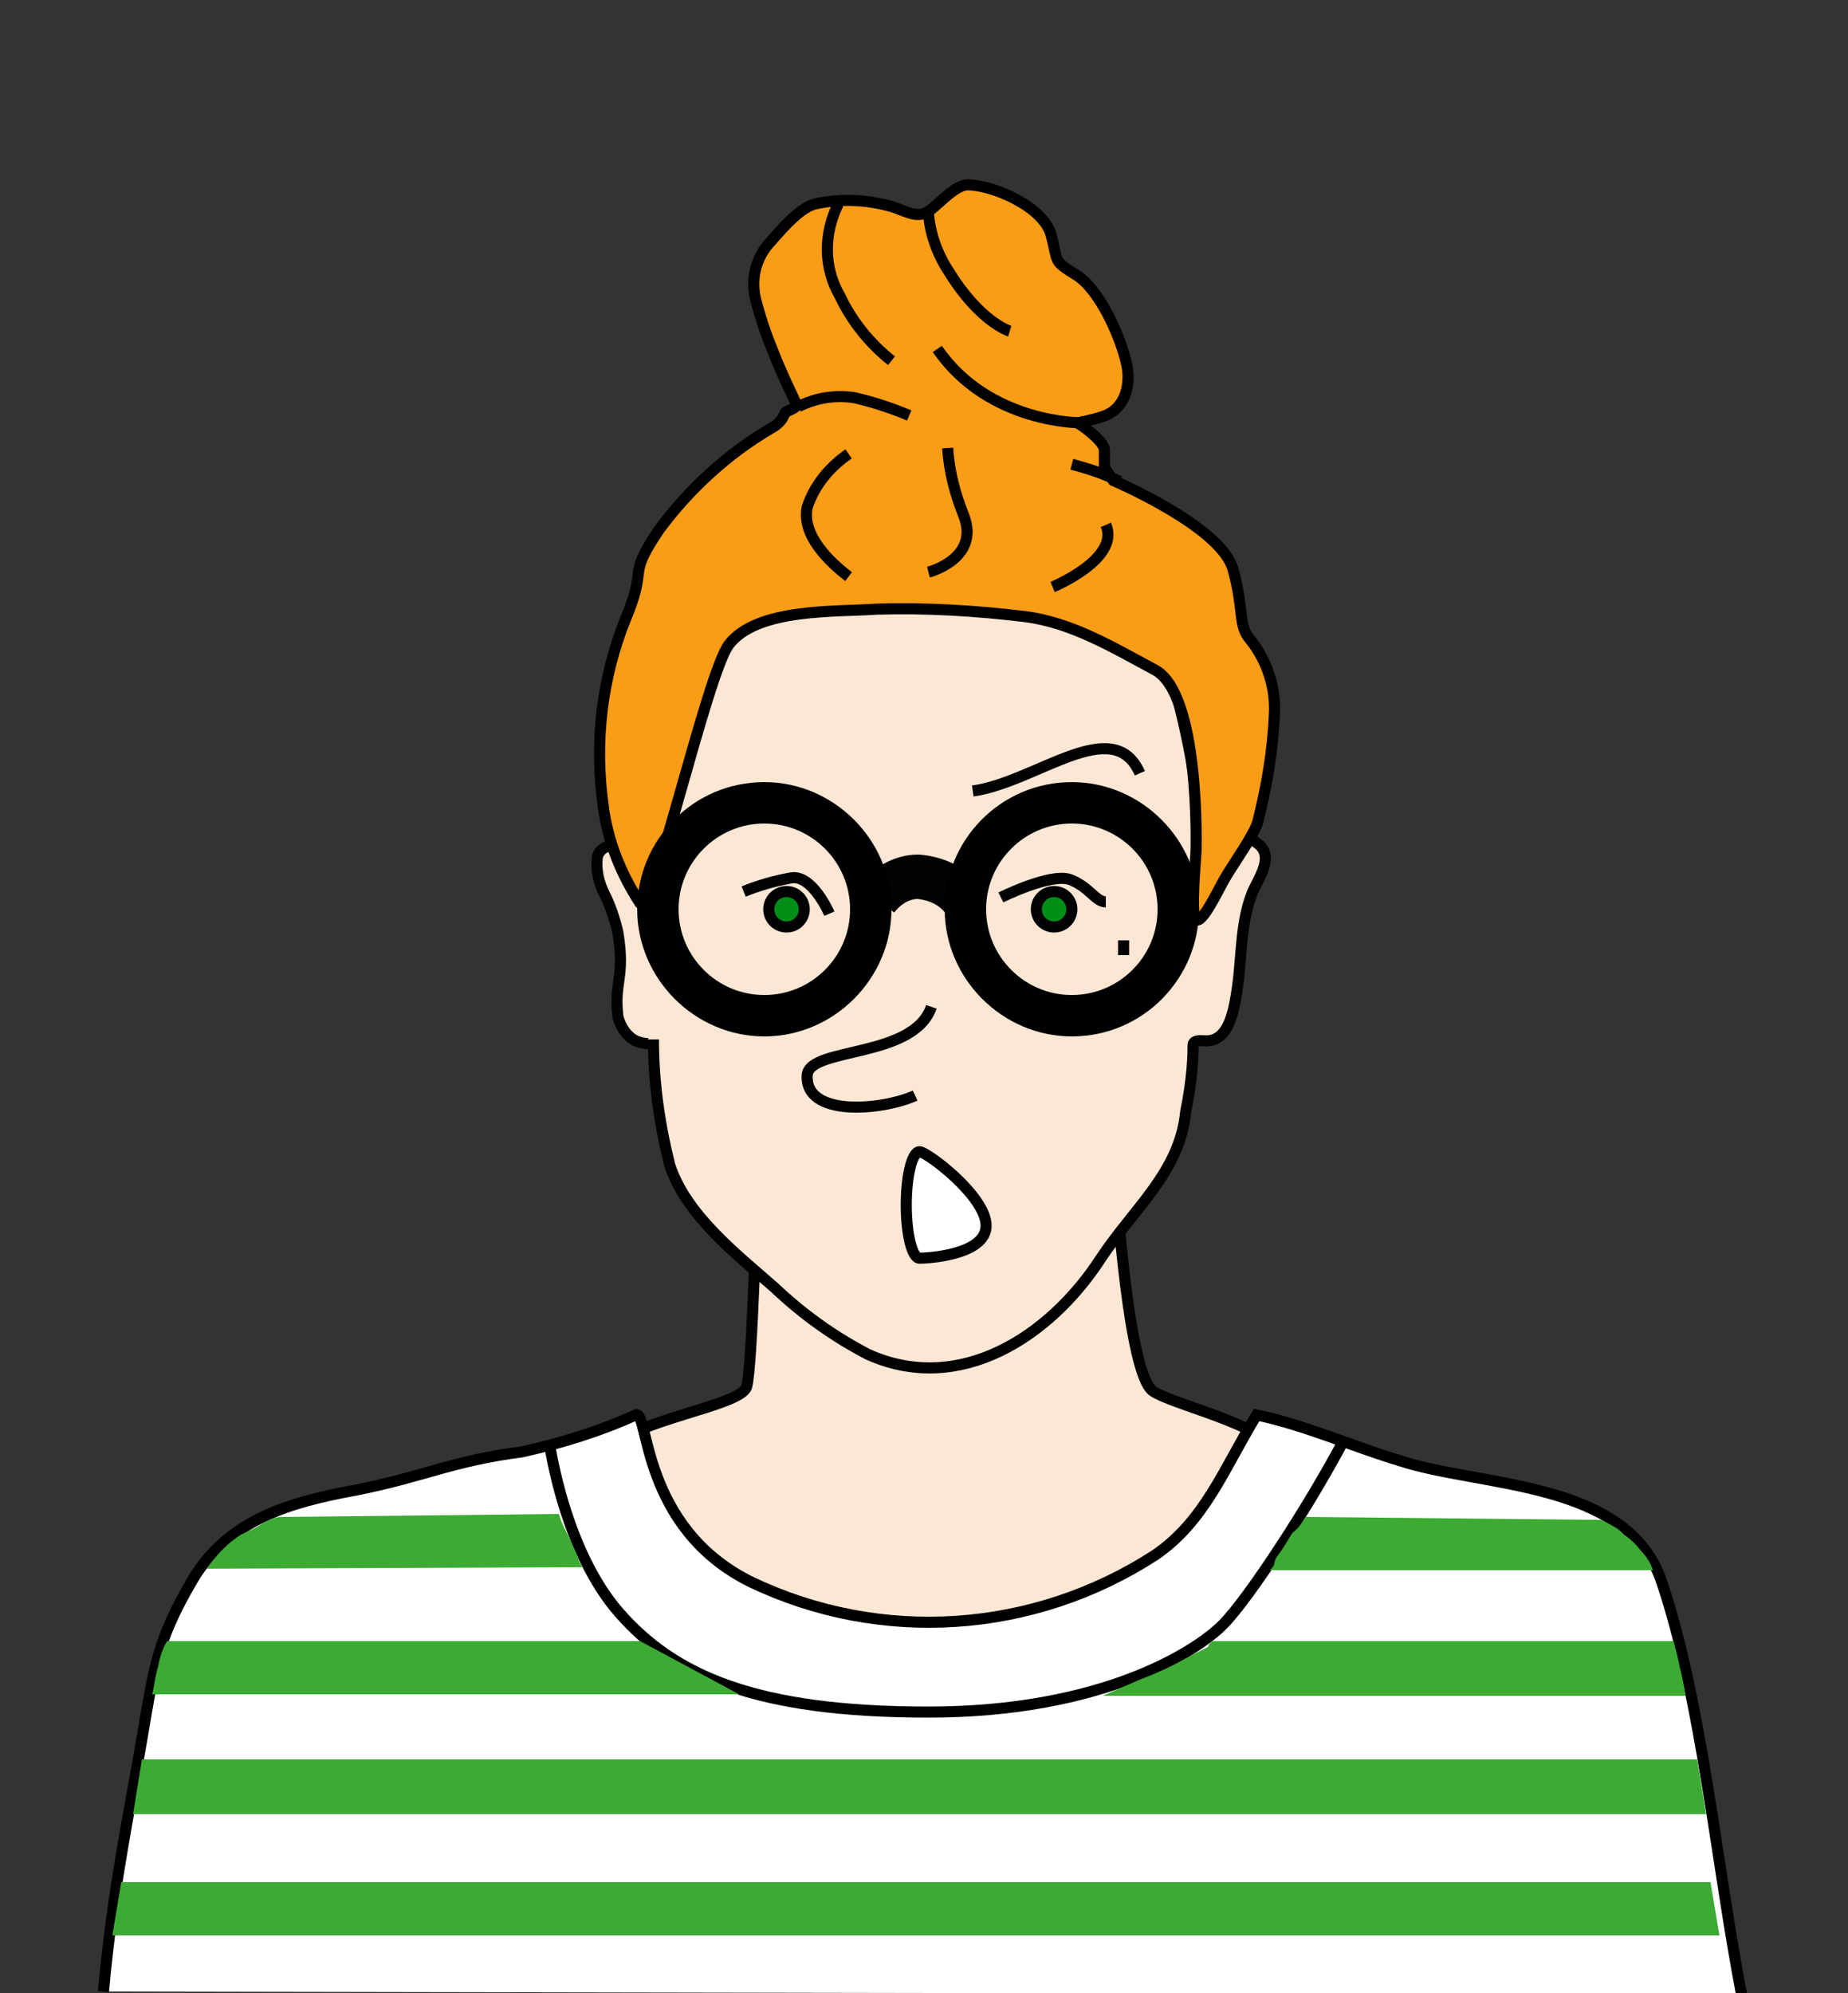 <?xml version="1.0" encoding="utf-8"?>
<!-- Generator: Adobe Illustrator 24.0.3, SVG Export Plug-In . SVG Version: 6.00 Build 0)  -->
<svg version="1.1" id="Layer_1" xmlns="http://www.w3.org/2000/svg" xmlns:xlink="http://www.w3.org/1999/xlink" x="0px" y="0px"
	 viewBox="0 0 125 134.8" style="enable-background:new 0 0 125 134.8;" xml:space="preserve">
<rect x="0" y="0" width="125" height="134.8" fill="#333333" stroke="none"/>
<style type="text/css">
	.st0{fill:#FCE7D4;stroke:#020202;stroke-width:0.75;stroke-miterlimit:10;}
	.st1{fill:none;stroke:#020202;stroke-width:0.75;stroke-miterlimit:10;}
	.st2{fill:#F99C16;stroke:#000000;stroke-width:0.75;stroke-miterlimit:10;}
	.st3{fill:#008E19;stroke:#020202;stroke-width:0.75;stroke-miterlimit:10;}
	.st4{fill:#FFFFFF;stroke:#000000;stroke-width:0.75;stroke-miterlimit:10;}
	.st5{fill:none;stroke:#000000;stroke-width:0.75;stroke-miterlimit:10;}
	.st6{fill:none;stroke:#020202;stroke-width:3;stroke-miterlimit:10;}
	.st7{fill:#FFFFFF;stroke:#020202;stroke-width:0.75;stroke-miterlimit:10;}
	.st8{fill:#3CAA33;}
</style>
<title>Artboard 21 copy</title>
<g id="person_13">
	<path id="neck-2" class="st0" d="M51.2,80.5c0,0-0.3,12-0.7,13.3S43,96,41.4,97.9s1,5.4,2.2,6.7c5.8,6.5,20.5,7.2,28.3,5.6
		c4.3-0.9,13.8-6.2,14.6-11.2c0.4-2.4-6.8-3.8-8.5-4.9s-2.5-13.9-2.5-13.9L51.2,80.5z"/>
	<path id="head-3" class="st0" d="M62.5,36c-3.4-0.1-6.9,0.4-10.2,1.5c-2.2,0.6-4.2,2-5.5,3.9c-0.6,1.2-1.1,2.4-1.3,3.7
		c-1.1,4.8-1.9,9.5-2.6,14.4c-0.3-0.8-0.2-1.5-0.5-2s-1.8-0.5-2,0.5c-0.1,0.9,0.1,1.7,0.5,2.5c0.4,0.8,0.7,1.7,0.9,2.6
		c0.5,3.1-0.3,3.3,0,5.7c0.2,0.7,0.6,1.3,1.2,1.6c0.2,0.1,1.2,0.4,1.2-0.1c0,2.9,0.4,5.7,1.1,8.5c1.1,3.4,4.6,6.1,7.1,8.3
		c1.9,1.8,4,3.3,6.3,4.5c6.2,2.8,12.3-1.2,15.7-6.4c2.3-3.5,5.4-5.9,5.8-10c0.3-1.5,0.5-3,0.5-4.5c0-0.4,0.6-0.3,0.8-0.3
		c1.7,0.1,2-2.3,2.2-3.6c0.3-2.1,0.2-4.4,1-6.4c0.4-1,1.6-2.5,0.3-3.4c-0.7-0.5-1.7-0.5-2.4,0c-0.9,0.6-0.9,1.6-1.2,2.5
		c-0.1-4.5-0.8-8.9-2-13.2c-0.3-1.4-0.9-2.7-1.6-3.8c-1.4-2.1-3.4-3.8-5.7-4.8c-1.6-0.7-3.2-1.2-4.9-1.5C65.8,36.1,64.2,36,62.5,36z
		"/>
	<path id="nose-4" class="st1" d="M63,68.1c-1.2,3.5-8.2,2.7-8.4,4.6c-0.2,2.9,5.1,2.4,7.3,1.4"/>
	<g id="hair-6">
		<path class="st2" d="M80.9,57.5c0,0,0.3-10.6-2.8-12.2c-2.8-1.5-5.6-3.2-8.8-3.6c-3.3-0.4-6.7-0.6-10-0.5c-2.7,0.2-8.1-0.1-10,2.4
			c-1.5,2-5.2,18.6-6,17.5c-1.3-2-2.2-4.2-2.5-6.6c-0.6-4.3-0.1-8.6,1.5-12.6c1.6-3.8,0-2.7,2.3-6.1c2-2.7,4.6-5.1,7.5-6.8
			c1.1-0.6,0.8-1.1,1.2-1.2c0.2-0.1,0.5-0.2,0.6-0.4c0,0-1.2-2.5-1.6-3.6c-0.5-1.2-0.9-2.4-1.2-3.6c-0.3-1.3,0-2.6,0.8-3.6
			c0.8-0.9,2.1-2.5,3.2-2.8c1.8-0.4,3.6-0.3,5.3,0.2c0.9,0.3,1.5,0.7,2.2,0.4s1.8-1.8,2.8-1.9c1.8,0,5.2,1.5,5.7,3.4
			s0.1,1.7,1.7,2.7s3,4.2,3.4,6c0.3,1.3,0,3.1-1.7,3.6c-0.6,0.2-1.6,0.4-1.6,0.4s1.7,1.1,1.8,1.8c0,0.4,0,0.8,0,1.2
			c0.2,0.3,0.4,0.6,0.6,0.9c0,0,7.3,3.1,8.1,6s0.3,3.8,1.2,4.8c1.1,1.4,1.7,3.2,1.6,5c-0.1,2.4-0.5,4.8-1.1,7.2
			c-0.2,0.9-1.8,3.1-2.3,4s-1.5,3-1.9,2.7S80.9,58,80.9,57.5z"/>
		<path class="st1" d="M54,27.5c1.2-0.6,2.5-0.8,3.8-0.6c1.3,0.3,2.5,0.7,3.7,1.2"/>
		<path class="st1" d="M73.2,28.6c0,0-6.3,0.1-9.8-5"/>
		<path class="st1" d="M62.8,14.4c0.1,1.4,0.6,2.8,1.4,4c2.1,3.4,4.1,4,4.1,4"/>
		<path class="st1" d="M56.7,13.8c-1,2-1,4.3,0.1,6.2c0.8,1.7,2,3.2,3.5,4.4"/>
		<path class="st1" d="M76,32.6c-0.1,0.2-0.5-0.4-3.5-1.2"/>
		<path class="st1" d="M57.4,39c-1.3-1-3.2-2.8-2.8-4.7c0.5-1.5,1.5-2.7,2.8-3.6"/>
		<path class="st1" d="M71.2,39.7c0,0,4.6-1.9,3.6-4.2"/>
		<path class="st1" d="M62.8,38.7c0,0,3.5-0.9,2.4-3.8c-0.6-1.5-1-3-1.1-4.6"/>
	</g>
	<g id="eyes-7">
		<path class="st1" d="M65.8,53.5c4.3-0.6,9.5-5.3,11.3-1.2"/>
		<path class="st1" d="M57.7,57c-2.8-0.6-9.5-4.9-11.3-0.8"/>
		<circle class="st3" cx="71.3" cy="61.5" r="1.2"/>
		<circle class="st3" cx="53.2" cy="61.5" r="1.2"/>
		<path class="st1" d="M67.7,60.7c0,0,3.4-1.7,4.7-1.2s1.7,1.5,2.4,1.5"/>
		<path class="st1" d="M56.1,61.8c0,0-1.2-2.8-2.7-2.4c-1.1,0.2-2.1,0.5-3.1,0.9"/>
	</g>
	<path id="shirt-3" class="st4" d="M7,134.7c0.6-6.8,1.8-12.4,2.6-17.1s1-6.6,3.4-10.7s6.6-5.3,11-6.1c4.6-0.9,6.6-2,11.3-2.6
		c2.7-0.6,5.3-1.4,7.7-2.5c0.9-0.4,0.3,7.6,7.8,11.3c8.8,4.2,19.1,3.5,27.3-1.8c3.4-2.3,4.7-5.9,6.9-9.5c3.3,0.7,6.4,2.1,9.7,3.1
		c5.5,1.8,15.4,1.3,17.7,8.2c2.7,8,3.7,19.1,5.4,27.9"/>
	<g id="shirt_seams">
		<path class="st5" d="M37.2,97.8c0,0,1,7.1,4.7,11.3s9.1,6.7,20.9,6.7s18.1-4.1,19.9-5.9s6-8.3,8.2-12.5"/>
	</g>
	<line id="beauty_mark" class="st1" x1="76" y1="63.6" x2="76" y2="64.6"/>
	<g id="glasses-2">
		<path class="st6" d="M59.3,60.8c0.7-0.9,1.7-1.5,2.8-1.5c1.2,0.1,2.3,0.6,3,1.5"/>
		<path d="M51.7,52.9c-4.8,0-8.6,3.9-8.6,8.6s3.9,8.6,8.6,8.6s8.6-3.9,8.6-8.6S56.4,52.9,51.7,52.9C51.7,52.9,51.7,52.9,51.7,52.9z
			 M51.7,67.3c-3.2,0-5.8-2.6-5.8-5.8c0-3.2,2.6-5.8,5.8-5.8c3.2,0,5.8,2.6,5.8,5.8c0,0,0,0,0,0C57.5,64.7,54.9,67.3,51.7,67.3z"/>
		<path d="M72.5,52.9c-4.8,0-8.6,3.9-8.6,8.6s3.9,8.6,8.6,8.6c4.8,0,8.6-3.9,8.6-8.6c0,0,0,0,0,0C81.1,56.8,77.2,52.9,72.5,52.9z
			 M72.5,67.3c-3.2,0-5.8-2.6-5.8-5.8s2.6-5.8,5.8-5.8s5.8,2.6,5.8,5.8c0,0,0,0,0,0C78.3,64.7,75.7,67.3,72.5,67.3L72.5,67.3z"/>
	</g>
	<path id="mouth-4" class="st7" d="M66.7,82.9c0,2-4,2.2-4.5,2.2s-0.9-1.6-0.9-3.6s0.4-3.6,0.9-3.6S66.7,80.9,66.7,82.9z"/>
	<g id="stripe">
		<polygon class="st8" points="115.7,127.3 8.2,127.3 7.6,130.9 116.3,130.9 		"/>
		<polygon class="st8" points="114.8,119 9.6,119 9,122.7 115.4,122.7 		"/>
		<path class="st8" d="M43.3,111h-32c-0.3,0.5-0.5,1.1-0.6,1.7c-0.2,0.6-0.3,1.5-0.4,1.9H50L43.3,111z"/>
		<path class="st8" d="M37.8,102.4l-18.6,0.2c-0.2,0-0.5,0-0.7,0.1c-0.3,0.1-0.7,0.3-1,0.5s-0.8,0.4-1.2,0.6c-0.8,0.5-1.5,1.2-2.1,2
			c0,0-0.2,0.3-0.2,0.3l25.4-0.1c-0.3-0.5-0.2-0.3-0.3-0.7c-0.3-0.6-0.5-1.1-0.8-1.7C38,103,38,103,37.8,102.4z"/>
		<path class="st8" d="M88.3,102.6l19.9,0.2c0,0,0.1,0,0.1,0l0.2,0.1c0.4,0.2,0.6,0.3,0.9,0.5s0.4,0.4,0.6,0.5c0.4,0.3,0.7,0.6,1,1
			c0.3,0.3,0.5,0.6,0.7,1c0,0.1,0.1,0.2,0.1,0.3H85.9c0.4-0.4,0.2-0.3,0.4-0.8c0.7-1,0.5-0.7,1.1-1.7
			C87.8,103.4,88,103.1,88.3,102.6z"/>
		<path class="st8" d="M82.1,111h31.1c0,0,0.4,1.5,0.4,1.7c0.2,0.7,0.4,1.8,0.4,2H74.6l2.5-1.1c0.8-0.3,1.5-0.6,2.3-1l1.5-0.8
			l0.8-0.4C81.8,111.1,82,111,82.1,111z"/>
	</g>
</g>
</svg>
